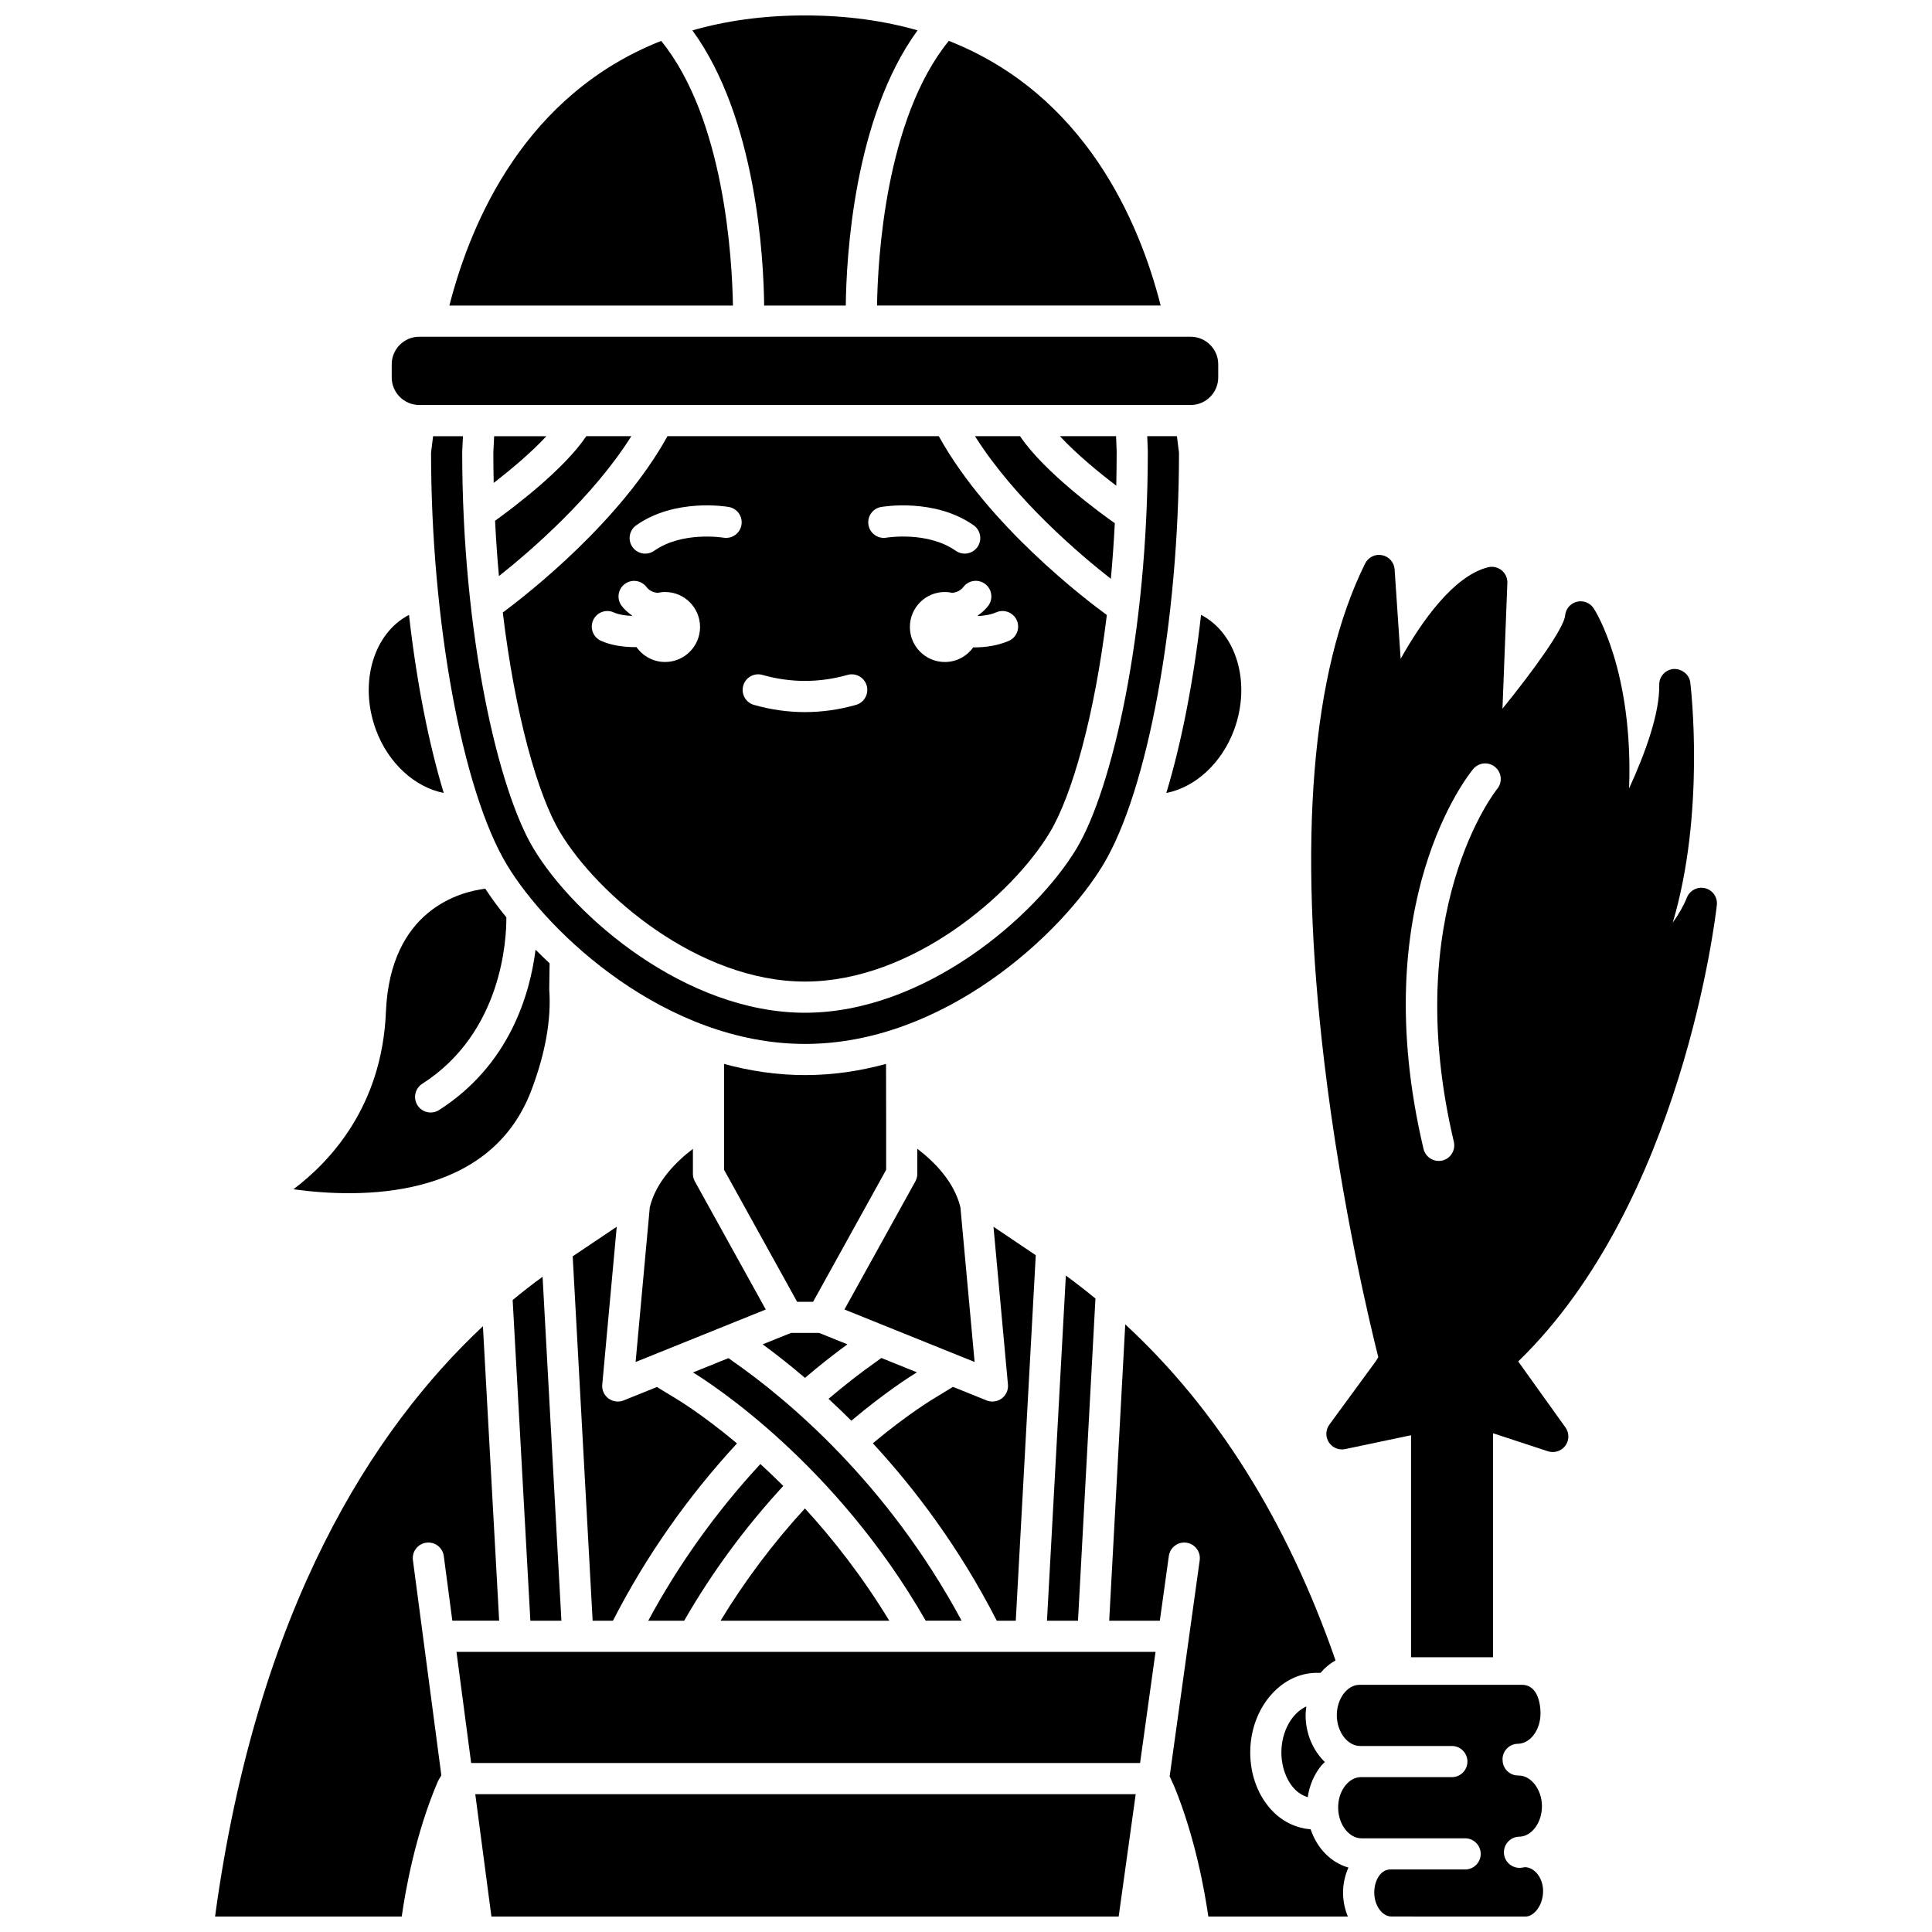 <?xml version="1.0" encoding="UTF-8"?>
<!-- Uploaded to: SVG Repo, www.svgrepo.com, Generator: SVG Repo Mixer Tools -->
<svg width="800px" height="800px" version="1.1" viewBox="144 144 512 512" xmlns="http://www.w3.org/2000/svg">
 <defs>
  <clipPath id="e">
   <path d="m200 495h77v156.9h-77z"/>
  </clipPath>
  <clipPath id="d">
   <path d="m269 619h176v32.902h-176z"/>
  </clipPath>
  <clipPath id="c">
   <path d="m498 590h55v61.902h-55z"/>
  </clipPath>
  <clipPath id="b">
   <path d="m437 494h65v157.9h-65z"/>
  </clipPath>
  <clipPath id="a">
   <path d="m327 148.09h61v76.906h-61z"/>
  </clipPath>
 </defs>
 <path d="m546.34 504.8c43.398-42.051 52.277-117.69 52.641-120.95 0.23-2.051-1.094-3.961-3.098-4.461-2.008-0.5-4.07 0.559-4.84 2.473-0.887 2.223-2.207 4.473-3.75 6.656 8.617-28.98 4.863-61.855 4.656-63.605-0.262-2.184-2.227-3.699-4.391-3.629-2.195 0.152-3.887 2.004-3.844 4.203 0.152 7.582-3.766 18.246-7.988 27.457 1.133-31.121-8.863-46.926-9.379-47.723-0.957-1.469-2.754-2.18-4.465-1.75-1.711 0.43-2.957 1.891-3.109 3.644-0.281 3.227-7.883 13.957-16.602 24.695l1.293-33.312c0.055-1.301-0.516-2.555-1.531-3.375-1.02-0.816-2.367-1.109-3.621-0.785-9.109 2.332-17.52 14.262-23.125 24.25l-1.602-23.688c-0.125-1.863-1.484-3.406-3.316-3.769-1.828-0.375-3.676 0.547-4.504 2.219-14.207 28.715-17.844 73.188-10.812 132.18 4.562 38.27 12.383 70.523 14.305 78.125l-0.598 1.004-12.363 16.883c-1.012 1.379-1.066 3.242-0.141 4.68 0.926 1.438 2.641 2.156 4.32 1.805l17.465-3.676v58.84h21.734v-59.363l14.539 4.777c1.691 0.547 3.559-0.043 4.617-1.477 1.059-1.438 1.07-3.398 0.023-4.852zm-5.57-151.73c-0.262 0.316-25.922 32.477-11.488 93.512 0.523 2.223-0.852 4.445-3.066 4.973-0.316 0.074-0.641 0.105-0.953 0.105-1.871 0-3.562-1.281-4.016-3.18-15.441-65.309 11.992-99.266 13.164-100.68 1.461-1.754 4.066-1.988 5.816-0.531s1.992 4.051 0.543 5.805z"/>
 <path d="m413.19 573.5 5.297-96.855-11.203-7.543 3.832 41.82c0.133 1.434-0.492 2.832-1.648 3.691-0.723 0.535-1.59 0.812-2.465 0.812-0.52 0-1.043-0.094-1.543-0.297l-8.914-3.594-4.703 2.867c-0.164 0.098-6.906 4.043-16.531 12.082 11.246 12.188 22.965 27.73 32.844 47.023h5.035z"/>
 <path d="m398.84 573.5c-19.746-36.676-46.219-58.676-60.551-68.695l-1.223-0.891-9.414 3.797c4.719 2.887 37.801 24.145 61.672 65.789l9.516-0.004z"/>
 <path d="m351.58 537.79c-2.086-2.086-4.109-4.012-6.074-5.809-11.691 12.645-21.664 26.582-29.719 41.527h9.527c7.356-12.82 16.172-24.777 26.266-35.719z"/>
 <path d="m357.31 543.75c-8.461 9.223-15.938 19.203-22.352 29.75h44.707c-7.109-11.68-14.875-21.605-22.355-29.75z"/>
 <path d="m414.32 259.59h-11.941c10.562 16.742 27.711 31.309 36.008 37.801 0.441-4.762 0.789-9.688 1.051-14.73-3.492-2.449-18.656-13.445-25.117-23.07z"/>
 <path d="m320.89 259.59c-12.414 22.469-36.539 41.453-43.645 46.734 3.262 27.125 9.25 48.359 15.199 58.273 9.855 16.41 36.492 39.527 64.887 39.527 28.395 0 55.035-23.117 64.883-39.527 5.898-9.828 11.832-30.777 15.109-57.617-5.25-3.82-31.414-23.641-44.535-47.391zm-0.641 59.844c-3.137 0-5.902-1.57-7.582-3.957-0.125 0-0.238 0.02-0.363 0.02-3.113 0-6.348-0.477-9.027-1.672-2.082-0.93-3.019-3.371-2.09-5.449 0.93-2.082 3.375-3.027 5.449-2.09 1.355 0.602 3.102 0.867 4.852 0.934 0.012-0.031 0.02-0.066 0.027-0.098-1.012-0.707-1.953-1.512-2.746-2.539-1.387-1.809-1.051-4.402 0.762-5.789 1.801-1.391 4.398-1.051 5.789 0.762 0.785 1.02 1.82 1.418 2.93 1.566 0.648-0.148 1.316-0.238 2-0.238 5.121 0 9.273 4.156 9.273 9.273 0 5.125-4.152 9.277-9.273 9.277zm15.465-32.941c-0.25-0.039-10.938-1.746-18.348 3.473-0.723 0.508-1.551 0.754-2.375 0.754-1.297 0-2.578-0.605-3.379-1.75-1.312-1.863-0.867-4.438 0.996-5.758 10.309-7.269 23.957-4.957 24.535-4.856 2.246 0.395 3.746 2.535 3.348 4.781-0.391 2.25-2.527 3.731-4.777 3.356zm35.121 44.312c-4.473 1.273-9.02 1.91-13.512 1.91-4.488 0-9.035-0.641-13.512-1.91-2.191-0.621-3.469-2.902-2.844-5.098 0.621-2.195 2.91-3.484 5.098-2.844 7.488 2.117 15.043 2.117 22.527 0 2.191-0.637 4.477 0.648 5.098 2.844 0.613 2.191-0.656 4.477-2.856 5.098zm35.027-26.223c-0.793 1.031-1.734 1.836-2.742 2.543 0.016 0.047 0.023 0.09 0.043 0.133 1.664-0.074 3.379-0.352 4.898-1 2.09-0.891 4.523 0.082 5.422 2.172 0.895 2.098-0.078 4.527-2.172 5.422-2.875 1.227-6.09 1.715-9.129 1.715-0.09 0-0.168-0.012-0.262-0.012-1.684 2.34-4.414 3.883-7.519 3.883-5.121 0-9.273-4.156-9.273-9.273-0.004-5.125 4.144-9.281 9.27-9.281 0.691 0 1.355 0.086 2 0.227 1.102-0.148 2.137-0.551 2.918-1.57 1.387-1.809 3.977-2.152 5.789-0.762 1.809 1.398 2.148 3.992 0.758 5.805zm-2.832-15.617c-0.805 1.141-2.082 1.75-3.379 1.75-0.82 0-1.652-0.246-2.375-0.754-7.457-5.254-18.246-3.492-18.352-3.473-2.227 0.395-4.379-1.117-4.769-3.363-0.387-2.242 1.105-4.379 3.344-4.769 0.574-0.098 14.227-2.41 24.535 4.856 1.863 1.316 2.309 3.894 0.996 5.754z"/>
 <path d="m439.93 263.72-0.16-4.129h-14.883c4.316 4.664 10.27 9.574 14.934 13.121 0.066-2.965 0.109-5.961 0.109-8.992z"/>
 <path d="m275.2 282c0.246 5.023 0.59 9.918 1.023 14.672 8.594-6.816 24.914-20.953 35.09-37.078h-11.941c-5.938 8.848-19.238 18.859-24.172 22.406z"/>
 <path d="m295.77 476.94 5.285 96.562h5.387c8.695-16.988 19.75-32.766 32.871-46.98-9.586-8.023-16.324-11.98-16.477-12.066l-4.742-2.887-8.832 3.559c-0.5 0.203-1.023 0.297-1.543 0.297-0.875 0-1.738-0.277-2.465-0.812-1.156-0.859-1.781-2.258-1.648-3.691l3.836-41.824z"/>
 <path d="m429.68 573.5 4.625-85.379c-2.566-2.098-5.168-4.137-7.844-6.082l-5 91.461z"/>
 <path d="m456.45 263.98-0.555-4.387h-7.863l0.152 3.973c0.004 48.516-9.492 89.645-18.879 105.29-10.848 18.078-40.348 43.535-71.969 43.535-31.621 0-61.117-25.457-71.965-43.539-9.387-15.637-18.883-56.77-18.883-105.12l0.203-4.129h-7.918l-0.539 4.387c0.027 44.633 8.273 89.473 20.059 109.12 11.027 18.383 42.238 47.543 79.043 47.543 36.809 0 68.02-29.168 79.051-47.551 11.789-19.641 20.027-64.488 20.062-109.11z"/>
 <path d="m398.52 463.95c-1.672-6.894-7.078-12.211-11.426-15.512v6.641c0 0.703-0.176 1.387-0.516 2l-18.793 33.949 34.496 13.91z"/>
 <path d="m357.34 428.91c-7.394 0-14.578-1.086-21.453-2.957v28.059l19.359 34.973h4.231l19.359-34.973v-13.098l-0.027-14.965c-6.883 1.875-14.066 2.961-21.469 2.961z"/>
 <path d="m353.61 497.24-7.496 3.023c3.324 2.434 7.125 5.398 11.215 8.891 3.766-3.223 7.516-6.168 11.246-8.895l-7.481-3.016h-7.484z"/>
 <path d="m386.99 507.68-9.418-3.801-1.203 0.875c-4.281 2.992-8.562 6.363-12.801 9.949 1.977 1.828 3.984 3.742 6.039 5.801 8.914-7.481 15.438-11.641 17.383-12.824z"/>
 <path d="m316.2 463.95-3.758 40.992 34.496-13.91-18.793-33.949c-0.34-0.609-0.516-1.297-0.516-2v-6.621c-4.356 3.312-9.766 8.637-11.43 15.488z"/>
 <path d="m279.86 488.52 4.691 84.988h8.227l-4.988-91.156c-2.598 1.891-5.246 3.945-7.93 6.168z"/>
 <g clip-path="url(#e)">
  <path d="m271.98 495.46c-28.922 27.086-59.84 74.504-70.988 156.44h49.469c0.969-6.816 3.613-21.84 9.52-35.68 0.07-0.16 0.148-0.316 0.238-0.473l0.742-1.27-7.535-57.02c-0.301-2.258 1.293-4.336 3.551-4.633 2.262-0.289 4.336 1.293 4.633 3.551l2.262 17.121h12.41z"/>
 </g>
 <path d="m261.59 354.14c-4.035-13.344-7.207-29.551-9.203-47.184-9.367 4.832-13.344 18-8.77 30.426 3.289 8.953 10.387 15.266 17.973 16.758z"/>
 <path d="m284.84 432.89c3.707-9.82 5.293-18.809 4.715-26.719l0.094-6.891c-1.293-1.199-2.523-2.394-3.723-3.602-1.461 11.633-6.797 30.484-25.574 42.5-0.691 0.438-1.461 0.648-2.223 0.648-1.363 0-2.691-0.672-3.481-1.902-1.23-1.922-0.668-4.477 1.25-5.707 21.293-13.625 22.332-38.582 22.293-44.105-2.141-2.629-4.004-5.176-5.582-7.594-6.434 0.781-25.203 5.387-26.34 32.695-1.031 24.98-14.785 39.652-24.512 46.957 17.367 2.398 51.988 3.102 63.082-26.281z"/>
 <g clip-path="url(#d)">
  <path d="m274.23 651.9h166.23l4.512-32.422h-175.02z"/>
 </g>
 <g clip-path="url(#c)">
  <path d="m548.25 638.82h-0.062c-0.008 0-0.016-0.004-0.027-0.004-0.473 0.062-0.926 0.176-1.414 0.184h-0.062c-2.25 0-4.098-1.809-4.129-4.066-0.031-2.285 1.793-4.16 4.07-4.191 3.316-0.051 6.066-3.801 6.004-8.195-0.062-4.363-2.883-8.016-6.168-8.016-0.047-0.004-0.086-0.004-0.125 0-2.25 0-4.098-1.809-4.129-4.066 0-0.008 0.004-0.016 0.004-0.023-0.004-0.051-0.027-0.086-0.027-0.137-0.027-2.285 1.793-4.156 4.07-4.188 1.496-0.02 2.93-0.785 4.047-2.16 1.273-1.566 1.98-3.762 1.953-6.035-0.023-1.746-0.453-7.426-4.93-7.426h-0.078l-43.035-0.004c-3.258 0.051-6.004 3.805-5.941 8.195 0.062 4.363 2.883 8.016 6.168 8.016h0.066 0.062 24.188c2.281 0 4.129 1.848 4.129 4.129 0 2.285-1.852 4.129-4.129 4.129h-24.129-0.059c-1.438 0.02-2.875 0.789-3.988 2.16-1.293 1.59-1.988 3.731-1.953 6.027 0.062 4.375 2.883 8.023 6.172 8.023h0.062 27.414c2.281 0 4.129 1.848 4.129 4.129 0 2.285-1.852 4.129-4.129 4.129h-19.895c-2.394 0.031-4.231 2.777-4.184 6.25 0.027 1.996 0.781 3.906 2.019 5.102 0.527 0.52 1.434 1.082 2.457 1.113l35.617 0.012c1.117-0.016 2.031-0.703 2.59-1.277 1.316-1.355 2.086-3.445 2.055-5.59-0.047-3.402-2.223-6.082-4.684-6.219z"/>
 </g>
 <path d="m255.12 251.33h204.41c4.035 0 7.312-3.281 7.312-7.312v-3.469c0-4.035-3.277-7.312-7.312-7.312h-204.41c-4.035 0-7.312 3.281-7.312 7.312v3.469c0 4.031 3.281 7.312 7.312 7.312z"/>
 <path d="m483.58 608.3c-0.023 3.945 1.359 7.688 3.703 10.023 0.746 0.742 1.887 1.512 3.277 1.949 0.457-3.117 1.684-6.012 3.598-8.367 0.289-0.355 0.637-0.629 0.945-0.949-3.035-2.957-5.031-7.273-5.102-12.156-0.012-0.879 0.086-1.727 0.191-2.57-3.723 1.648-6.574 6.492-6.613 12.07z"/>
 <g clip-path="url(#b)">
  <path d="m491.34 628.79c-3.606-0.277-7.09-1.832-9.875-4.602-3.945-3.918-6.184-9.727-6.141-15.938 0.078-11.418 7.906-20.805 17.457-20.926h1.176c1.137-1.359 2.484-2.461 3.973-3.312-12.797-36.84-31.508-66.684-55.727-89.039l-4.254 78.527h13.418l2.387-17.145c0.312-2.258 2.402-3.848 4.656-3.523 2.258 0.312 3.836 2.398 3.523 4.656l-7.961 57.246 1.242 2.734c5.547 13.555 8.062 27.836 9.004 34.438h36.988c-0.797-1.887-1.25-3.965-1.281-6.109-0.031-2.516 0.512-4.828 1.426-6.879-4.602-1.285-8.34-5.109-10.012-10.129z"/>
 </g>
 <path d="m386.91 581.76h-121.94l3.891 29.461h177.27l4.098-29.461z"/>
 <path d="m274.74 263.93c0 2.711 0.039 5.391 0.094 8.043 4.496-3.473 9.945-8.035 13.965-12.375h-13.848z"/>
 <path d="m319.22 154.84c-35.898 14.16-50.359 47.566-56.125 70.133h75.141c-0.199-12.215-2.227-49.48-19.016-70.133z"/>
 <path d="m471.06 337.38c4.57-12.43 0.59-25.602-8.77-30.434-2 17.641-5.172 33.855-9.203 47.199 7.594-1.477 14.676-7.809 17.973-16.766z"/>
 <path d="m451.59 224.97c-5.699-22.414-20.137-55.949-56.145-70.141-16.82 20.676-18.836 57.926-19.023 70.141z"/>
 <g clip-path="url(#a)">
  <path d="m368.14 224.97c0.145-12.559 2.07-49.691 19.027-72.93-8.777-2.5-18.656-3.949-29.832-3.949-11.184 0-21.066 1.449-29.848 3.961 16.957 23.238 18.883 60.367 19.023 72.926l21.629-0.004z"/>
 </g>
</svg>
